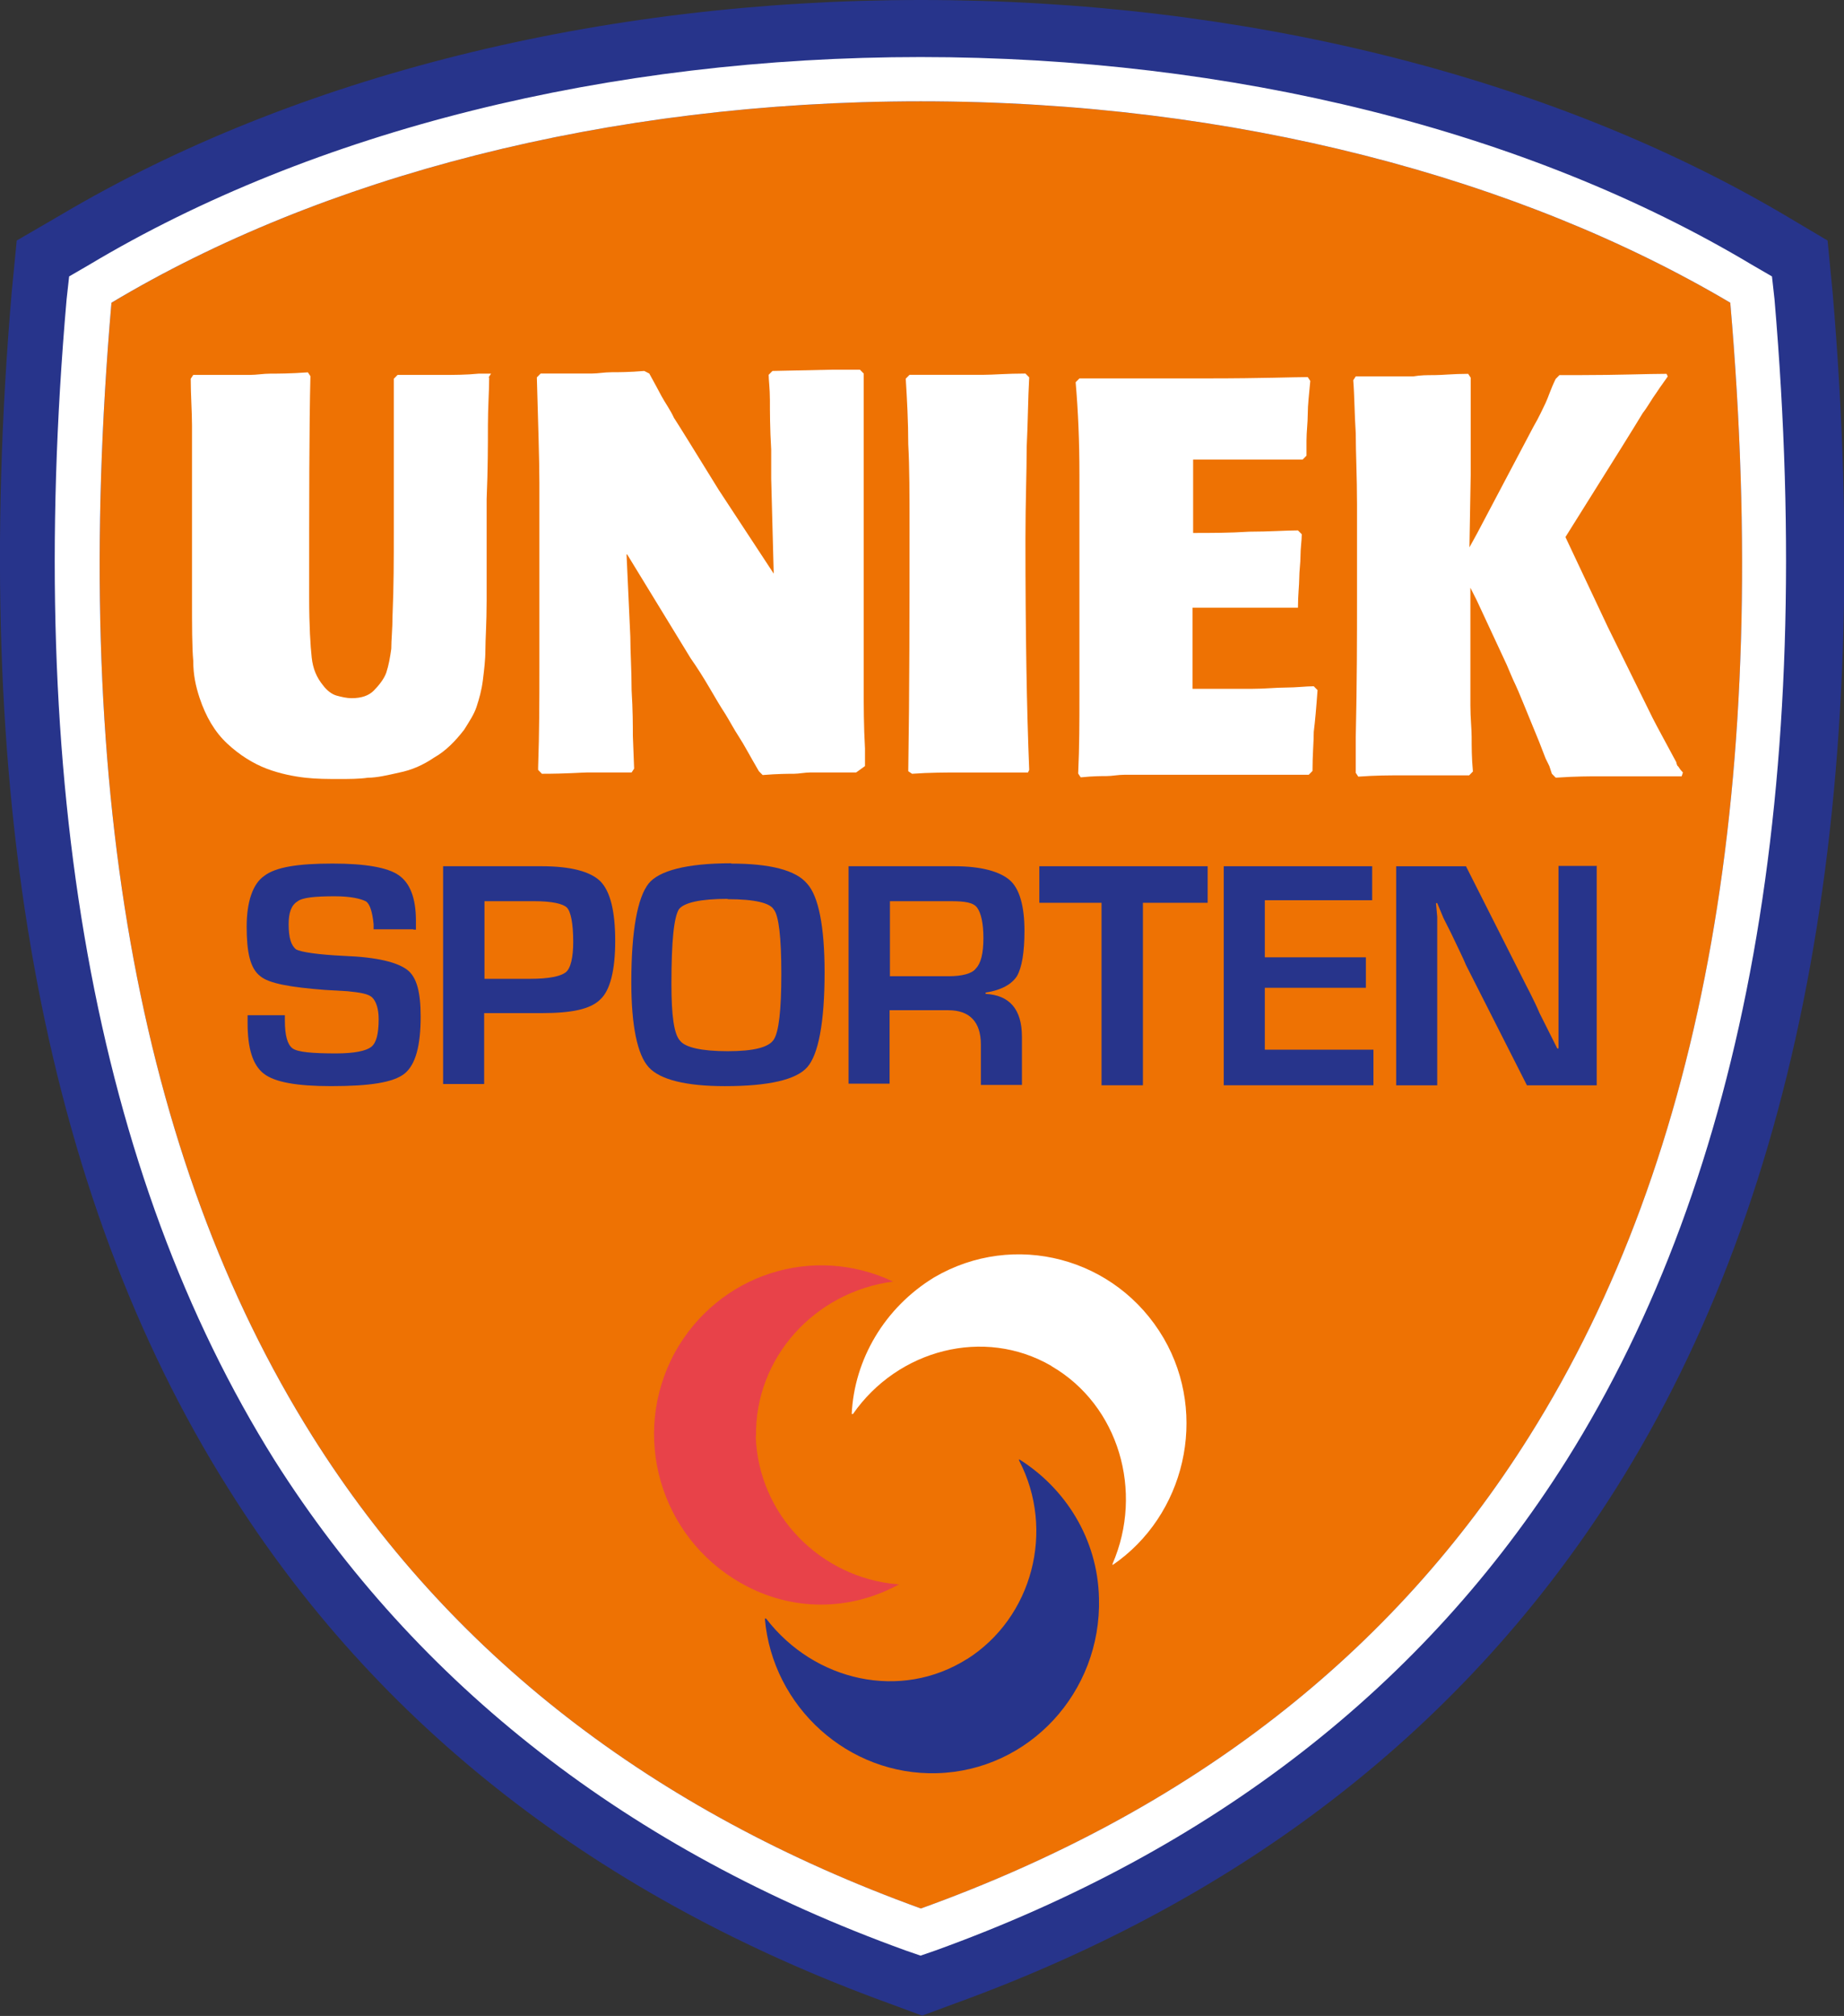 <svg width="97" height="106" viewBox="0 0 97 106" fill="none" xmlns="http://www.w3.org/2000/svg">
<rect x="0" y="0" width="97" height="106" fill="#333333" stroke="none"/>
<g clip-path="url(#clip0_10001_1646)">
<path d="M47.578 102.796C32.943 97.535 21.729 88.817 14.254 76.894C4.685 61.785 1.014 41.213 3.24 15.649L3.372 14.249L4.552 13.591C16.43 6.526 32.045 2.664 48.442 2.664C64.838 2.664 80.454 6.526 92.382 13.591L93.561 14.249L93.694 15.649C95.92 41.213 92.183 61.785 82.68 76.911C75.205 88.833 63.991 97.551 49.356 102.813L48.508 103.15L47.595 102.813L47.578 102.796Z" fill="#EE7203"/>
<path d="M48.441 5.329C64.971 5.329 79.989 9.393 91.019 15.919C93.179 40.892 89.707 60.791 80.454 75.512C73.31 86.894 62.678 95.225 48.441 100.351C34.271 95.225 23.589 86.894 16.429 75.512C7.176 60.791 3.704 40.876 5.864 15.919C16.878 9.325 31.912 5.329 48.441 5.329ZM48.441 0C31.58 0 15.516 3.997 3.173 11.315L0.88 12.647L0.614 15.379C-1.612 41.55 2.193 62.713 12.027 78.294C19.835 90.739 31.514 99.794 46.73 105.325L48.508 105.983L50.285 105.325C65.502 99.794 77.115 90.739 84.989 78.294C94.823 62.713 98.628 41.533 96.402 15.379L96.136 12.647L93.777 11.248C81.434 3.997 65.353 0 48.441 0Z" fill="#27348B"/>
<path d="M48.441 5.327C64.97 5.327 79.987 9.391 91.018 15.917C93.178 40.891 89.706 60.789 80.453 75.51C73.309 86.893 62.677 95.223 48.441 100.349C34.27 95.223 23.588 86.893 16.428 75.51C7.175 60.789 3.703 40.874 5.863 15.917C16.877 9.324 31.911 5.327 48.441 5.327ZM48.441 3C32.044 3 16.495 6.862 4.683 13.927L3.637 14.534L3.504 15.732C1.278 41.161 5.016 61.733 14.451 76.792C21.927 88.579 33.074 97.297 47.643 102.558L48.424 102.828L49.205 102.558C63.774 97.297 74.921 88.647 82.396 76.792C91.849 61.75 95.52 41.228 93.344 15.732L93.211 14.534L92.164 13.927C80.353 6.862 64.804 3 48.407 3H48.441Z" fill="white"/>
<path d="M21.746 48.863H19.653V48.593C19.586 47.936 19.453 47.531 19.254 47.396C18.988 47.261 18.473 47.126 17.61 47.126C16.563 47.126 15.898 47.194 15.649 47.396C15.317 47.598 15.184 48.003 15.184 48.593C15.184 49.318 15.317 49.723 15.583 49.925C15.849 50.06 16.696 50.195 18.141 50.263C19.852 50.33 20.899 50.6 21.414 50.988C21.929 51.376 22.128 52.185 22.128 53.45C22.128 54.984 21.862 55.979 21.281 56.451C20.683 56.924 19.437 57.109 17.41 57.109C15.633 57.109 14.453 56.907 13.872 56.451C13.29 55.996 13.024 55.119 13.024 53.787V53.382H14.985V53.652C14.985 54.445 15.118 54.917 15.383 55.119C15.649 55.322 16.43 55.389 17.676 55.389C18.656 55.389 19.254 55.254 19.52 55.052C19.786 54.849 19.919 54.394 19.919 53.585C19.919 53.045 19.786 52.657 19.586 52.455C19.387 52.253 18.939 52.185 18.274 52.118L17.095 52.05C15.317 51.915 14.137 51.713 13.689 51.325C13.157 50.92 12.975 50.06 12.975 48.728C12.975 47.396 13.307 46.469 13.888 46.064C14.486 45.592 15.666 45.406 17.493 45.406C19.204 45.406 20.384 45.609 20.965 46.013C21.563 46.418 21.879 47.211 21.879 48.408V48.88H21.746V48.863Z" fill="#27348B"/>
<path d="M23.309 57.064V45.547H28.492C30.003 45.547 31.05 45.817 31.582 46.339C32.113 46.879 32.362 47.941 32.362 49.476C32.362 51.01 32.097 52.073 31.582 52.545C31.05 53.085 30.003 53.27 28.492 53.27H25.468V56.997H23.309V57.064ZM25.485 51.466H27.91C28.89 51.466 29.488 51.331 29.754 51.129C30.02 50.926 30.153 50.336 30.153 49.526C30.153 48.532 30.02 47.925 29.821 47.722C29.621 47.52 29.04 47.385 28.11 47.385H25.485V51.449V51.466Z" fill="#27348B"/>
<path d="M38.459 45.407C40.485 45.407 41.864 45.745 42.462 46.47C43.06 47.127 43.376 48.73 43.376 51.124C43.376 53.788 43.044 55.458 42.462 56.115C41.881 56.773 40.435 57.11 38.126 57.11C36.099 57.11 34.721 56.773 34.123 56.115C33.525 55.458 33.209 53.923 33.209 51.647C33.209 48.915 33.541 47.178 34.123 46.453C34.654 45.795 36.083 45.391 38.459 45.391M38.276 47.262C36.831 47.262 35.983 47.465 35.718 47.802C35.452 48.207 35.319 49.471 35.319 51.731C35.319 53.401 35.452 54.395 35.784 54.733C36.05 55.07 36.897 55.272 38.276 55.272C39.655 55.272 40.435 55.07 40.701 54.665C40.967 54.261 41.1 53.131 41.1 51.208C41.1 49.286 40.967 48.139 40.701 47.819C40.502 47.482 39.721 47.279 38.276 47.279" fill="#27348B"/>
<path d="M44.637 57.064V45.547H50.218C51.597 45.547 52.578 45.817 53.109 46.272C53.641 46.727 53.89 47.672 53.89 48.936C53.89 50.066 53.757 50.876 53.491 51.331C53.225 51.736 52.71 52.056 51.846 52.191V52.258C53.092 52.326 53.757 53.051 53.757 54.518V57.047H51.597V54.923C51.597 53.725 50.999 53.118 49.886 53.118H46.796V56.98H44.637V57.047V57.064ZM46.796 51.331H49.886C50.601 51.331 51.132 51.196 51.331 50.926C51.597 50.656 51.73 50.134 51.73 49.324C51.73 48.515 51.597 47.992 51.398 47.722C51.199 47.452 50.75 47.385 50.019 47.385H46.813V51.314L46.796 51.331Z" fill="#27348B"/>
<path d="M60.121 47.469V57.064H57.944V47.469H54.672V45.547H63.526V47.469H60.121Z" fill="#27348B"/>
<path d="M66.533 47.334V50.336H71.849V51.938H66.533V55.192H72.247V57.064H64.373V45.547H72.181V47.334H66.533Z" fill="#27348B"/>
<path d="M83.992 45.548V57.066H80.321L77.115 50.742C76.982 50.405 76.716 49.882 76.334 49.072L75.935 48.28L75.603 47.487H75.537L75.603 48.212V57.066H73.443V45.548H77.115L80.072 51.4C80.338 51.939 80.67 52.529 80.985 53.271L81.451 54.199L81.916 55.126H81.982V45.531H84.009L83.992 45.548Z" fill="#27348B"/>
<path d="M39.77 75.513C39.704 71.382 42.86 67.925 46.98 67.385C42.777 65.396 37.794 66.981 35.501 71.112C33.142 75.446 34.72 80.825 38.973 83.237C41.664 84.771 44.737 84.704 47.296 83.304H47.229C43.159 82.967 39.887 79.645 39.754 75.513H39.77Z" fill="#E84249"/>
<path d="M50.866 87.232C47.394 89.424 42.859 88.429 40.301 85.107H40.234C40.633 89.762 44.637 93.37 49.288 93.235C54.139 93.1 57.943 88.969 57.81 84.045C57.744 80.909 56.033 78.244 53.607 76.727V76.794C55.518 80.453 54.322 85.057 50.85 87.249L50.866 87.232Z" fill="#27348B"/>
<path d="M55.318 71.836C58.857 73.893 60.169 78.429 58.525 82.223V82.291C62.329 79.694 63.575 74.433 61.216 70.369C58.724 66.102 53.342 64.703 49.139 67.165C46.514 68.767 44.936 71.499 44.803 74.348H44.869C47.228 70.959 51.763 69.762 55.302 71.819L55.318 71.836Z" fill="white"/>
<path d="M25.732 19.848C25.732 20.573 25.666 21.383 25.666 22.377C25.666 23.372 25.666 24.637 25.599 26.239V31.568C25.599 32.765 25.533 33.625 25.533 34.164C25.533 34.704 25.466 35.227 25.4 35.767C25.333 36.306 25.2 36.761 25.067 37.166C24.935 37.571 24.669 37.959 24.42 38.363C23.954 38.97 23.439 39.493 22.841 39.83C22.243 40.235 21.662 40.488 20.997 40.623C20.399 40.758 19.818 40.893 19.353 40.893C18.888 40.96 18.373 40.96 17.841 40.96C17.243 40.96 16.662 40.96 16.064 40.893C15.466 40.825 14.751 40.69 14.037 40.421C13.322 40.151 12.591 39.696 11.944 39.089C11.296 38.481 10.831 37.689 10.498 36.694C10.299 36.087 10.166 35.497 10.166 34.755C10.1 34.03 10.1 32.883 10.1 31.433V22.377C10.1 21.652 10.033 20.775 10.033 19.915L10.166 19.713H13.123C13.522 19.713 13.838 19.646 14.236 19.646C14.568 19.646 15.283 19.646 16.196 19.578L16.329 19.78C16.263 22.377 16.263 26.239 16.263 31.433C16.263 32.9 16.329 33.962 16.396 34.569C16.462 35.176 16.662 35.632 16.994 36.036C17.193 36.306 17.459 36.508 17.708 36.576C17.957 36.643 18.24 36.711 18.489 36.711C19.02 36.711 19.403 36.576 19.668 36.306C19.934 36.036 20.2 35.699 20.316 35.379C20.449 34.974 20.516 34.586 20.582 34.114C20.582 33.642 20.648 33.052 20.648 32.377C20.715 30.843 20.715 29.375 20.715 27.976V19.915L20.914 19.713H23.273C23.871 19.713 24.519 19.713 25.184 19.646H25.832L25.699 19.848H25.732Z" fill="white"/>
<path d="M32.958 29.151L33.157 33.484C33.157 34.277 33.224 35.221 33.224 36.283C33.29 37.346 33.29 38.155 33.29 38.678L33.357 40.415L33.224 40.617H30.865C30.599 40.617 29.818 40.685 28.506 40.685L28.307 40.482V40.347C28.373 38.476 28.373 36.756 28.373 35.154V25.373C28.373 24.176 28.307 22.304 28.24 19.842L28.44 19.64H31.131C31.463 19.64 31.779 19.572 32.177 19.572C32.51 19.572 33.091 19.572 33.889 19.505L34.154 19.64C34.42 20.112 34.619 20.5 34.802 20.837C34.985 21.174 35.267 21.562 35.45 21.967C35.716 22.372 36.497 23.636 37.809 25.761L40.7 30.162L40.567 25.171V23.636C40.5 22.506 40.5 21.646 40.5 21.04C40.5 20.432 40.434 19.977 40.434 19.707L40.633 19.505L43.789 19.438H45.235L45.434 19.64V36.216C45.434 37.144 45.434 38.155 45.501 39.353V40.28L45.035 40.617H42.61C42.344 40.617 42.012 40.685 41.763 40.685C41.514 40.685 40.916 40.685 40.118 40.752L39.919 40.55C39.454 39.757 39.138 39.15 38.872 38.745C38.606 38.341 38.407 37.953 38.158 37.548C37.892 37.144 37.626 36.688 37.311 36.149C36.995 35.609 36.663 35.086 36.331 34.614L32.991 29.151H32.958Z" fill="white"/>
<path d="M54.074 40.618H50.469C49.754 40.618 48.891 40.618 47.977 40.685L47.777 40.551C47.844 36.284 47.844 32.035 47.844 27.768C47.844 26.032 47.844 24.565 47.777 23.367C47.777 22.17 47.711 20.973 47.645 19.91L47.844 19.708H51.715C52.246 19.708 52.961 19.641 53.941 19.641L54.14 19.843C54.074 20.973 54.074 22.17 54.007 23.502C54.007 24.834 53.941 26.436 53.941 28.359C53.941 33.215 54.007 37.279 54.14 40.483L54.074 40.618Z" fill="white"/>
<path d="M68.045 31.953H62.729V36.219H65.819C66.533 36.219 67.131 36.151 67.662 36.151C68.194 36.151 68.709 36.084 69.108 36.084L69.307 36.286C69.241 37.214 69.174 37.956 69.108 38.478C69.108 39.018 69.041 39.676 69.041 40.536L68.842 40.738H59.14C58.808 40.738 58.492 40.806 58.227 40.806C57.961 40.806 57.512 40.806 56.848 40.873L56.715 40.671C56.781 39.271 56.781 37.871 56.781 36.607V24.954C56.781 23.218 56.715 21.633 56.582 20.098L56.781 19.896H63.609C66.367 19.896 68.061 19.828 68.792 19.828L68.925 20.03C68.859 20.756 68.792 21.295 68.792 21.767C68.792 22.239 68.726 22.695 68.726 23.167V23.959L68.526 24.162H62.762V28.023C63.675 28.023 64.672 28.023 65.719 27.956C66.766 27.956 67.629 27.889 68.277 27.889L68.477 28.091C68.477 28.428 68.41 28.816 68.41 29.221C68.41 29.625 68.344 30.013 68.344 30.418C68.344 30.755 68.277 31.278 68.277 31.953H68.078H68.045Z" fill="white"/>
<path d="M88.245 40.279C88.245 40.279 88.178 40.145 88.178 40.077C87.647 39.082 87.198 38.273 86.932 37.75C86.534 36.958 86.151 36.148 85.753 35.356C85.354 34.563 84.972 33.754 84.573 32.961L82.347 28.239L85.304 23.518C85.836 22.658 86.218 22.051 86.417 21.713C86.683 21.376 86.882 20.988 87.132 20.651C87.397 20.247 87.597 19.994 87.73 19.791L87.663 19.656C86.683 19.656 85.105 19.724 82.945 19.724H82.031L81.832 19.926C81.566 20.466 81.433 20.921 81.301 21.191C81.168 21.461 80.968 21.916 80.653 22.456L77.696 28.054L77.297 28.779L77.363 24.985V19.859L77.231 19.656C76.45 19.656 75.852 19.724 75.453 19.724C75.054 19.724 74.739 19.724 74.34 19.791H71.317L71.184 19.994C71.25 20.786 71.25 21.798 71.317 22.793C71.317 23.855 71.383 25.052 71.383 26.519V31.443C71.383 33.383 71.383 35.845 71.317 38.762V40.634L71.449 40.836C72.363 40.769 73.094 40.769 73.609 40.769H77.28L77.48 40.566C77.413 39.841 77.413 39.234 77.413 38.762C77.413 38.29 77.347 37.767 77.347 37.093V30.904L77.679 31.561L79.257 34.951C79.457 35.423 79.59 35.743 79.722 36.013C79.855 36.283 80.254 37.278 80.968 39.015L81.301 39.875L81.5 40.279L81.633 40.684L81.832 40.887H81.899C82.879 40.819 83.676 40.819 84.125 40.819H88.46L88.527 40.617C88.328 40.414 88.328 40.347 88.261 40.279H88.245Z" fill="white"/>
</g>
<defs>
<clipPath id="clip0_10001_1646">
<rect width="97" height="106" fill="white"/>
</clipPath>
</defs>
</svg>
